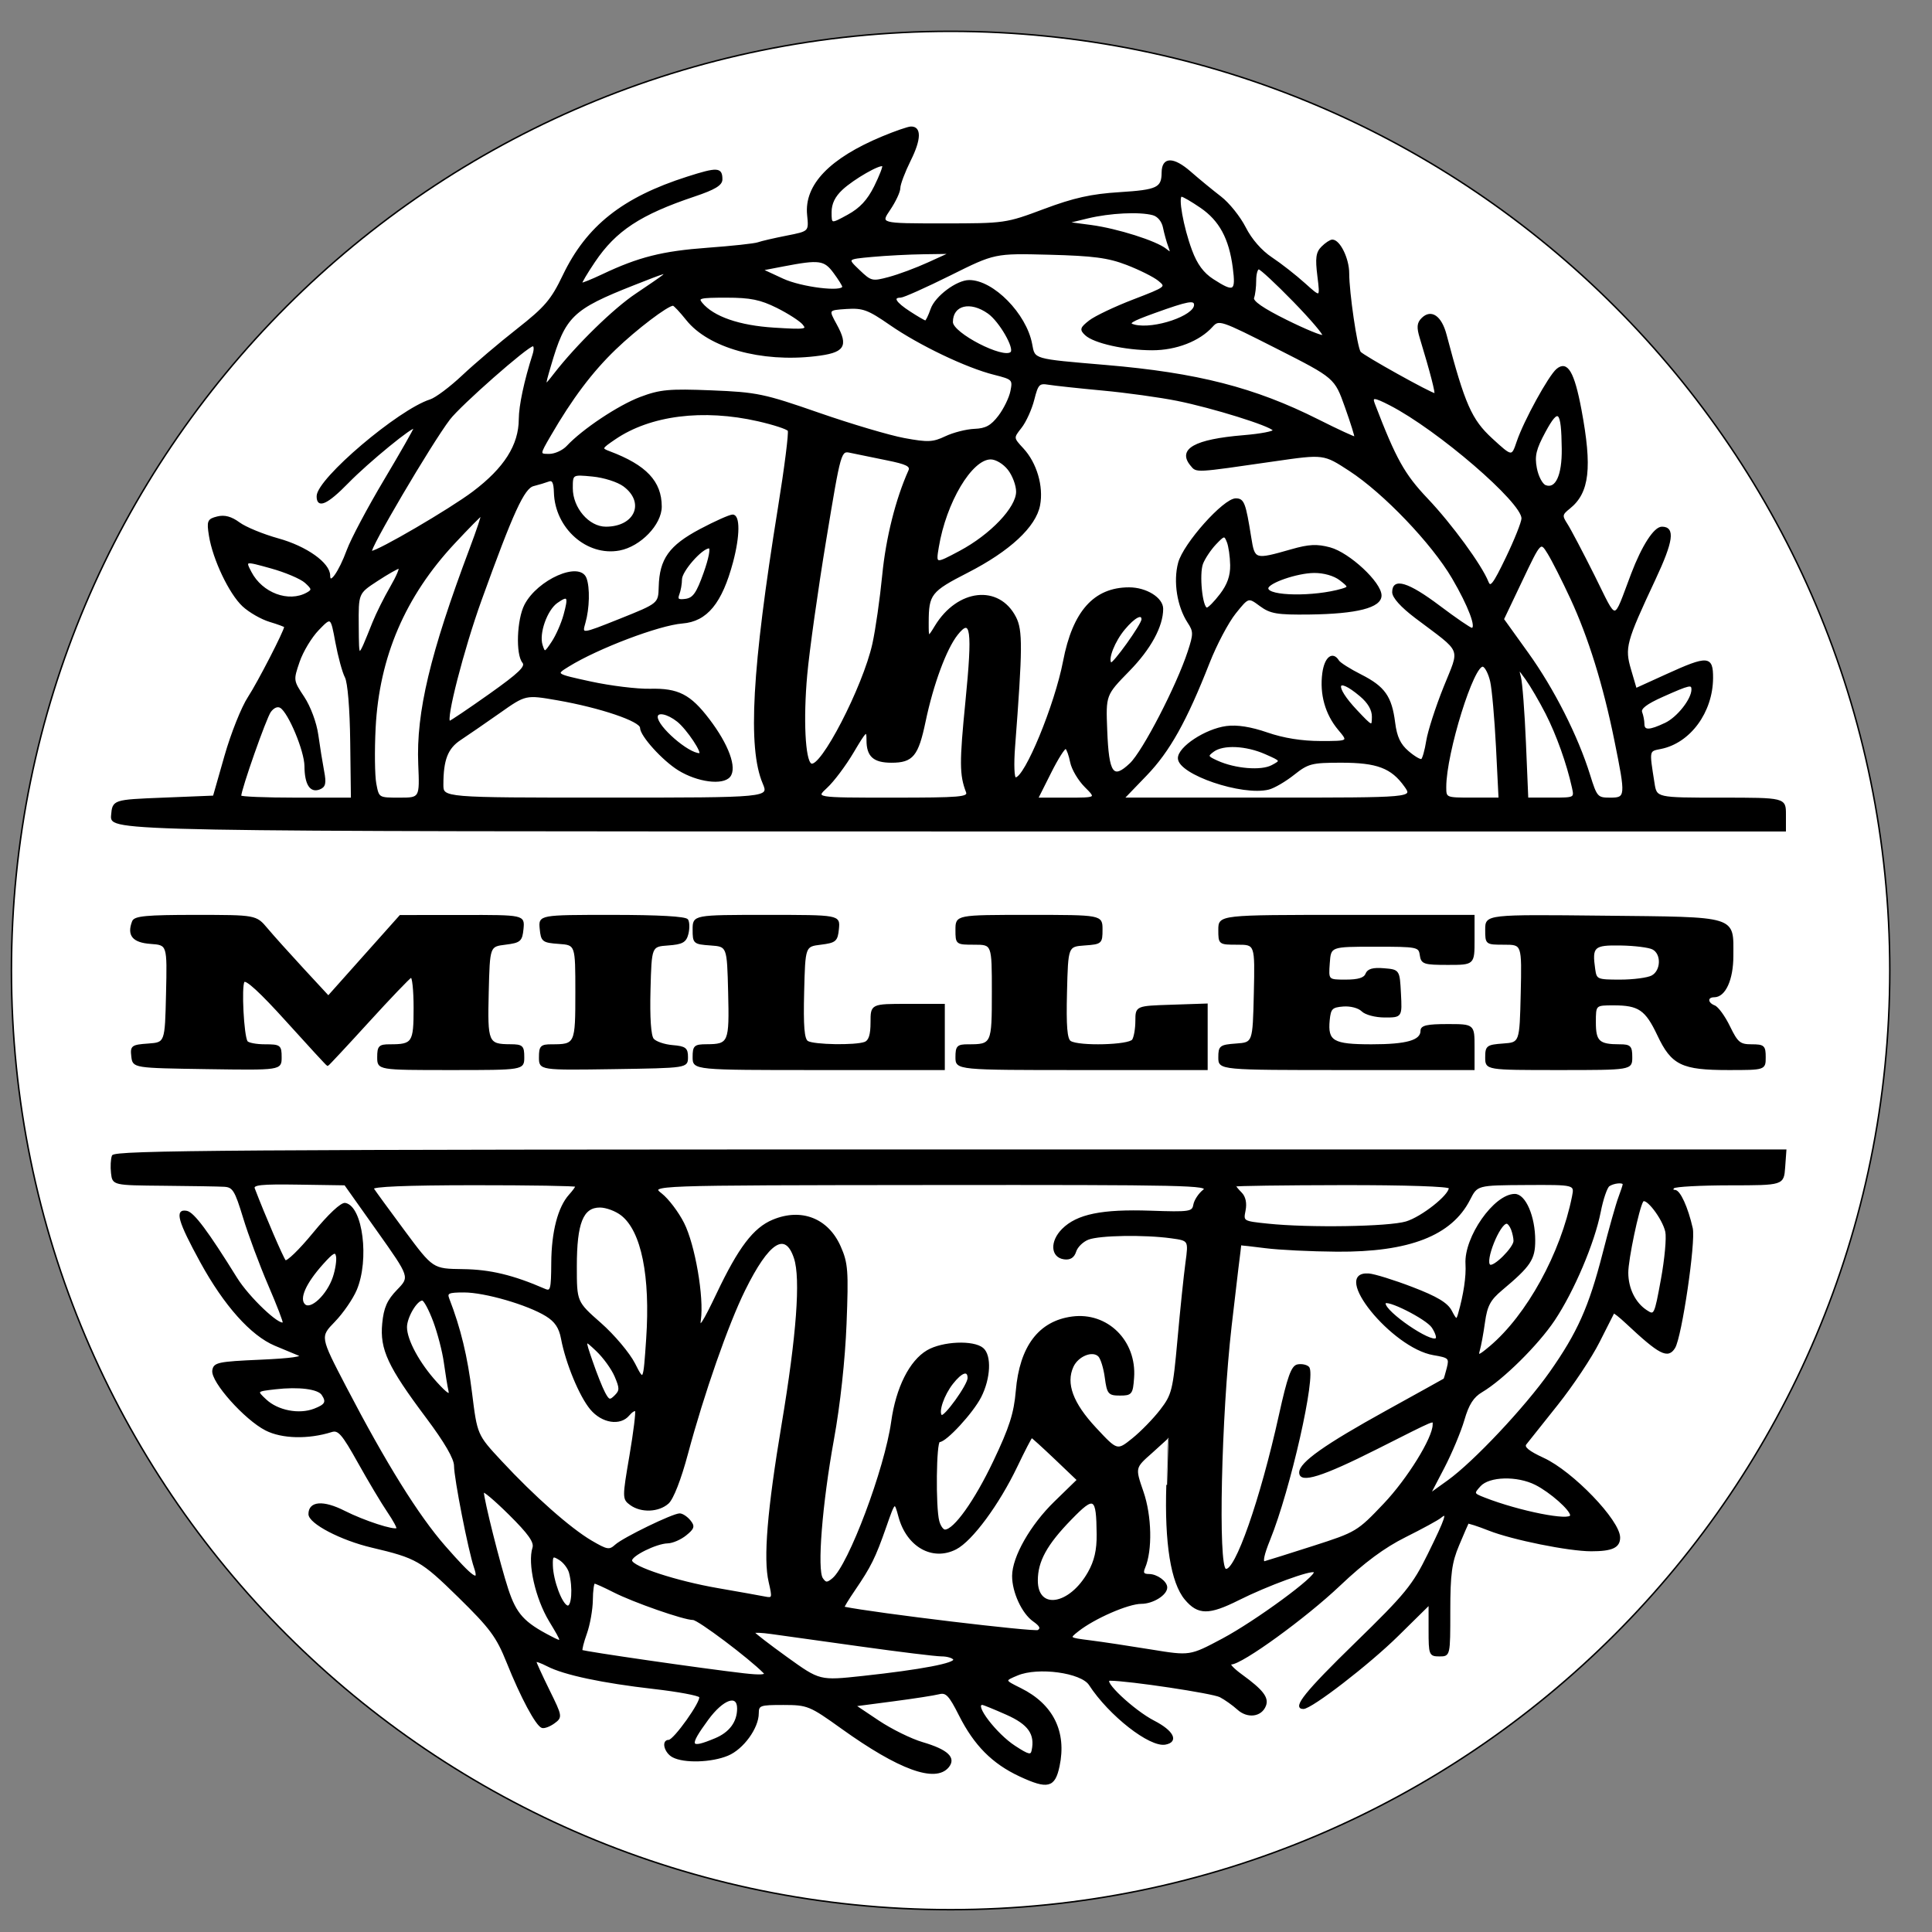 <svg xml:space="preserve" viewBox="0 0 1296 1296" height="1296px" width="1296px" y="0px" x="0px" xmlns:xlink="http://www.w3.org/1999/xlink" xmlns="http://www.w3.org/2000/svg" version="1.1">
<rect x="0" y="0" width="1296" height="1296" fill="#808080" stroke="none"/>
<path d="M 7.677 651.015 C 7.677 303.071 289.733 21.015 637.677 21.015 C 985.621 21.015 1267.68 303.071 1267.68 651.015 C 1267.68 998.959 985.621 1281.02 637.677 1281.02 C 289.733 1281.02 7.677 998.959 7.677 651.015 z" style="fill:#FFFFFF;stroke:#000000;" id="Circle (1) (1) (1)"></path>
<path d="M 592.129 91.885 C 556.872 106.533 539.904 124.192 541.918 144.13 C 543.078 155.543 543.078 155.543 527.84 158.534 C 519.438 160.182 510.75 162.196 508.513 163.01 C 506.275 163.844 491.016 165.492 474.598 166.692 C 444.366 168.91 428.517 172.897 404.185 184.433 C 396.78 187.932 390.412 190.495 390.025 190.109 C 389.639 189.722 393.525 183.13 398.692 175.481 C 412.852 154.444 429.453 143.54 465.789 131.353 C 479.379 126.796 484.099 123.948 484.099 120.327 C 484.099 112.657 481.332 112.494 461.048 118.984 C 417.816 132.798 393.789 151.84 377.981 184.799 C 370.047 201.339 365.876 206.222 347.118 220.971 C 335.176 230.33 318.656 244.368 310.396 252.14 C 302.157 259.911 292.391 267.215 288.729 268.375 C 267.489 275.129 213.088 321.332 212.905 332.786 C 212.783 340.944 219.334 338.035 233.29 323.732 C 246.84 309.817 277.947 284.386 277.947 287.193 C 277.947 288.027 268.954 303.835 257.948 322.288 C 246.941 340.761 235.772 361.818 233.107 369.081 C 227.655 383.891 220.982 393.27 220.982 386.089 C 220.982 377.89 205.438 366.843 186.599 361.634 C 176.427 358.807 164.627 353.964 160.416 350.852 C 155.085 346.925 150.63 345.725 145.849 346.925 C 139.522 348.512 139.094 349.529 140.661 359.356 C 143.184 375.103 154.088 398.031 162.999 406.352 C 167.292 410.36 175.369 414.998 180.964 416.687 C 186.558 418.376 191.136 420.064 191.136 420.451 C 191.136 423.136 173.253 457.865 166.804 467.732 C 162.389 474.445 155.329 492.145 151.077 507.078 L 143.346 534.198 L 109.595 535.561 C 75.863 536.904 75.863 536.904 75.009 547.076 C 74.175 557.248 74.175 557.248 635.85 557.248 L 1197.52 557.248 L 1197.52 546.405 C 1197.52 535.561 1197.52 535.561 1154.25 535.561 C 1110.96 535.561 1110.96 535.561 1109.37 525.388 C 1105.81 502.826 1105.65 503.599 1114.09 501.911 C 1133.54 498.025 1148.51 477.619 1148.64 454.854 C 1148.72 440.266 1145.69 440.063 1117.96 452.697 L 1097.39 462.056 L 1093.65 449.3 C 1089.29 434.407 1090.27 430.786 1110.02 388.591 C 1122.05 362.916 1123.31 353.802 1114.82 353.802 C 1109.84 353.802 1101.8 366.253 1094.66 385.01 C 1081.99 418.294 1085.14 418.152 1069.17 386.19 C 1061.38 370.627 1053.2 355.063 1050.98 351.645 C 1047.3 345.949 1047.46 345.033 1052.75 340.801 C 1065.77 330.385 1067.66 313.824 1060.34 274.763 C 1055.64 249.759 1051.23 242.232 1044.51 247.806 C 1039.2 252.201 1022.58 282.494 1017.92 296.247 C 1014.3 306.989 1014.3 306.989 1000.65 294.456 C 986.754 281.68 982.197 271.345 969.868 224.552 C 966.613 212.203 959.981 207.686 953.979 213.708 C 950.948 216.719 950.704 219.588 952.88 226.688 C 959.838 249.576 963.643 264.285 962.605 264.285 C 959.96 264.285 913.9 238.61 912.293 236.25 C 909.912 232.771 904.562 196.09 904.562 183.395 C 904.562 173.568 898.54 161.219 893.738 161.219 C 892.436 161.219 889.344 163.254 886.862 165.736 C 883.2 169.377 882.712 173.141 884.217 185.267 C 886.089 200.301 886.089 200.301 875.103 190.373 C 869.06 184.921 859.092 177.108 852.947 173.04 C 846.03 168.462 839.235 160.69 835.207 152.715 C 831.586 145.595 824.18 136.358 818.728 132.187 C 813.275 127.996 804.12 120.489 798.383 115.464 C 787.031 105.556 779.808 105.638 779.727 115.688 C 779.666 126.267 776.452 127.793 751.041 129.4 C 732.019 130.601 720.443 133.184 700.485 140.651 C 674.85 150.253 674.159 150.355 632.31 150.355 C 590.054 150.355 590.054 150.355 596.747 140.488 C 600.43 135.056 603.461 128.586 603.461 126.084 C 603.461 123.602 606.635 115.22 610.5 107.428 C 617.499 93.39 617.682 85.151 610.989 85.374 C 609.076 85.435 600.592 88.365 592.129 91.885 zM 586.839 125.169 C 582.221 134.466 577.115 139.939 568.875 144.455 C 557.34 150.762 557.34 150.762 557.34 142.299 C 557.34 136.541 559.74 131.597 564.806 126.898 C 572.537 119.716 590.481 109.442 592.271 111.171 C 592.821 111.721 590.379 118.007 586.839 125.169 zM 805.544 138.983 C 818.321 147.71 824.892 159.897 827.456 179.529 C 829.571 195.887 827.924 196.863 813.642 187.667 C 807.009 183.395 802.655 177.495 799.136 167.994 C 793.338 152.39 789.574 131.333 792.626 131.455 C 793.765 131.516 799.583 134.893 805.544 138.983 zM 773.38 143.865 C 776.879 144.801 779.768 148.28 780.643 152.634 C 781.456 156.601 783.023 162.298 784.162 165.288 C 785.912 169.927 785.607 170.212 782.026 167.302 C 775.536 162.033 749.373 153.753 731.856 151.413 L 716.028 149.318 L 729.598 146.022 C 744.51 142.421 764.347 141.444 773.38 143.865 zM 622.748 176.457 C 614.712 180.14 602.83 184.555 596.34 186.284 C 585.049 189.315 584.215 189.112 576.179 181.421 C 567.777 173.426 567.777 173.426 584.947 171.86 C 594.387 170.985 610.032 170.171 619.737 170.049 L 637.355 169.805 L 622.748 176.457 zM 755.924 177.271 C 764.448 180.547 774.031 185.328 777.225 187.911 C 782.942 192.55 782.697 192.753 760.379 201.339 C 747.928 206.12 734.684 212.427 730.941 215.336 C 724.959 220.015 724.634 221.073 728.235 224.471 C 733.85 229.781 754.785 234.46 772.952 234.46 C 788.923 234.46 804.385 228.458 812.991 218.957 C 817.629 213.831 818.545 214.136 856.671 233.463 C 895.631 253.238 895.631 253.238 902.649 272.932 C 906.515 283.775 909.363 292.931 909.017 293.297 C 908.651 293.663 897.421 288.475 884.075 281.761 C 841.534 260.379 803.062 250.512 741.805 245.324 C 692.367 241.113 693.893 241.56 691.879 230.798 C 688.115 210.718 666.102 188.318 650.152 188.359 C 641.933 188.359 627.63 199.06 624.742 207.381 C 623.195 211.837 621.405 215.478 620.795 215.478 C 620.164 215.478 615.424 212.732 610.236 209.355 C 600.511 203.068 598.212 199.223 604.132 199.162 C 606.004 199.142 620.957 192.448 637.376 184.29 C 667.201 169.439 667.201 169.439 703.821 170.374 C 733.443 171.147 743.412 172.45 755.924 177.271 zM 559.537 182.805 C 562.812 187.22 565.478 191.492 565.478 192.306 C 565.478 196.538 537.483 193.12 525.073 187.362 L 511.259 180.954 L 525.48 178.227 C 549.629 173.589 553.067 174.036 559.537 182.805 zM 867.842 201.97 C 879.499 213.953 888.396 224.389 887.617 225.162 C 886.84 225.956 875.66 221.358 862.778 214.97 C 847.021 207.157 839.815 202.153 840.763 199.691 C 841.536 197.677 842.167 192.469 842.167 188.115 C 842.167 183.761 843.182 180.201 844.403 180.201 C 845.644 180.201 856.182 190.007 867.84 201.97 zM 444.63 185.043 C 443.227 186.202 435.19 191.736 426.788 197.351 C 411.896 207.28 386.913 231.673 372.122 250.736 C 364.737 260.216 364.737 260.216 369.091 245.304 C 378.815 211.959 383.718 207.178 425.242 190.8 C 446.421 182.439 448.537 181.808 444.63 185.043 zM 521.33 206.1 C 528.959 209.904 536.812 214.97 538.806 217.37 C 542.102 221.338 540.311 221.602 519.234 220.28 C 495.838 218.835 478.463 212.813 470.692 203.455 C 467.538 199.63 469.288 199.182 487.313 199.182 C 503.447 199.182 510.201 200.566 521.33 206.1 zM 801.476 204.553 C 801.476 212.183 774.234 221.439 761.091 218.266 C 755.781 217.004 758.263 215.377 774.641 209.477 C 796.837 201.481 801.476 200.627 801.476 204.553 zM 460.743 214.421 C 475.452 232.873 510.527 242.7 546.699 238.488 C 566.251 236.23 568.834 232.446 560.839 217.818 C 555.224 207.605 555.224 207.605 567.817 206.771 C 578.885 206.059 582.425 207.361 597.215 217.615 C 616.848 231.205 648.321 246.26 666.896 250.919 C 679.469 254.093 679.876 254.499 678.289 262.414 C 677.393 266.93 673.711 274.478 670.09 279.218 C 665.024 285.851 661.321 287.885 653.753 288.17 C 648.362 288.373 639.613 290.591 634.304 293.114 C 625.86 297.122 622.443 297.264 606.614 294.355 C 596.666 292.524 570.849 284.874 549.202 277.347 C 512.459 264.57 507.739 263.573 477.324 262.353 C 448.821 261.213 442.881 261.763 429.636 266.747 C 414.968 272.281 390.88 288.333 380.484 299.522 C 377.676 302.513 372.264 304.975 368.46 304.975 C 361.522 304.975 361.522 304.975 369.009 292.076 C 383.495 267.093 396.983 249.19 412.649 234.114 C 426.788 220.504 447.743 204.594 451.507 204.594 C 452.28 204.594 456.43 209.029 460.743 214.421 zM 663.071 209.985 C 670.72 215.438 681.178 233.585 678.309 236.454 C 673.243 241.52 638.718 223.718 638.718 216.048 C 638.718 204.289 650.844 201.278 663.071 209.985 zM 357.738 237.837 C 352.062 255.578 348.543 272.179 348.502 281.171 C 348.441 298.647 338.594 314.191 317.456 330.121 C 301.913 341.839 253.594 370.077 249.078 370.077 C 246.25 370.077 288.994 297.427 301.404 281.151 C 308.687 271.589 353.771 231.897 357.474 231.795 C 358.695 231.775 358.817 234.48 357.738 237.837 zM 739.546 261.478 C 755.456 262.943 778.038 266.076 789.716 268.415 C 813.458 273.196 852.256 285.281 854.27 288.536 C 854.982 289.696 845.847 291.466 833.966 292.442 C 801.537 295.148 790.225 301.475 798.993 312.034 C 802.839 316.673 800.763 316.795 854.921 308.962 C 888.042 304.181 888.042 304.181 905.355 315.472 C 928.385 330.466 960.693 364.239 974.466 387.716 C 985.391 406.352 991.169 421.631 987.263 421.631 C 986.185 421.631 976.378 414.917 965.474 406.698 C 944.519 390.931 934.387 387.838 934.387 397.217 C 934.387 400.655 940.023 406.901 949.625 414.185 C 981.872 438.537 979.817 433.512 968.79 461.12 C 963.439 474.445 958.251 490.579 957.234 496.947 C 956.217 503.335 954.61 509.011 953.694 509.601 C 952.758 510.171 948.628 507.75 944.519 504.21 C 938.985 499.469 936.605 494.363 935.384 484.781 C 933.166 467.325 928.63 460.896 912.842 452.88 C 905.498 449.177 898.743 444.905 897.807 443.379 C 893.922 437.113 888.937 441.08 887.513 451.558 C 885.641 465.596 889.385 478.982 898.113 489.358 C 905.03 497.577 905.03 497.577 885.824 497.577 C 873.272 497.577 860.821 495.584 849.997 491.82 C 838.971 488.015 829.816 486.571 822.675 487.527 C 808.718 489.399 790.632 501.3 790.632 508.604 C 790.632 519.061 833.356 533.608 851.015 529.173 C 854.595 528.277 862.184 523.842 867.86 519.326 C 877.381 511.778 879.843 511.127 899.638 511.127 C 923.869 511.127 933.553 514.809 942.505 527.362 C 948.323 535.54 948.323 535.54 851.035 535.54 L 753.747 535.54 L 768.782 519.936 C 784.325 503.803 795.596 483.641 811.017 444.335 C 815.798 432.19 823.672 417.297 828.534 411.235 C 837.384 400.228 837.384 400.228 845.359 406.128 C 852.276 411.235 856.65 411.967 878.256 411.723 C 910.218 411.336 926.249 407.227 926.249 399.455 C 926.249 390.931 904.989 371.135 892.111 367.656 C 883.424 365.317 878.032 365.581 866.395 368.918 C 841.575 375.998 841.31 375.937 838.849 360.576 C 835.146 337.363 834.149 334.8 828.961 334.8 C 821.006 334.8 794.233 364.808 790.795 377.585 C 787.438 390.076 790.082 406.738 797.122 417.501 C 801.089 423.543 801.109 425.272 797.223 437.113 C 789.615 460.286 766.91 504.149 758.304 512.327 C 746.464 523.578 743.371 519.244 742.232 489.846 C 741.296 466.104 741.296 466.104 757.226 449.808 C 771.569 435.16 779.768 420.085 779.768 408.407 C 779.768 401.286 768.843 394.491 757.389 394.491 C 734.053 394.511 719.995 410.278 713.607 443.583 C 707.951 473.021 687.749 521.971 681.239 521.971 C 679.876 521.971 679.53 512.693 680.425 500.955 C 685.491 434.692 685.572 422.79 681.056 414.063 C 669.886 392.457 642.523 395.488 627.569 420.024 C 622.463 428.406 622.463 428.406 622.483 417.542 C 622.524 398.479 624.131 396.444 648.992 383.708 C 677.129 369.304 694.544 353.11 697.209 338.848 C 699.589 326.255 695.012 310.691 686.142 301.129 C 679.306 293.744 679.306 293.744 684.86 286.685 C 687.912 282.799 691.716 274.397 693.323 268.008 C 695.988 257.49 696.924 256.514 703.435 257.592 C 707.361 258.243 723.617 259.993 739.546 261.478 zM 932.495 271.467 C 964.619 288.007 1021.3 336.814 1021.12 347.78 C 1021.08 350.343 1016.34 362.204 1010.6 374.146 C 1001.95 392.131 999.795 394.918 998.005 390.422 C 993.57 379.253 973.53 351.849 957.377 334.82 C 941.711 318.321 936.015 308.087 921.733 270.857 C 919.82 265.872 921.855 265.994 932.495 271.467 zM 1048.13 301.068 C 1048.34 318.951 1043.86 328.656 1036.66 325.909 C 1034.28 324.994 1031.49 319.663 1030.43 314.048 C 1028.87 305.727 1029.95 301.251 1036.33 289.431 C 1045.47 272.545 1047.83 274.864 1048.13 301.068 zM 508.635 282.128 C 518.97 284.487 528.104 287.458 528.898 288.76 C 529.691 290.042 526.741 313.458 522.327 340.761 C 504.891 448.852 501.962 501.463 512.073 525.368 C 516.366 535.54 516.366 535.54 406.647 535.54 C 296.928 535.54 296.928 535.54 296.928 526.385 C 296.928 509.581 299.96 501.789 308.728 496.011 C 313.428 492.918 325.207 484.801 334.912 477.985 C 352.53 465.555 352.53 465.555 374.075 469.298 C 402.741 474.303 429.84 483.479 429.84 488.198 C 429.84 493.386 444.671 509.784 455.25 516.335 C 467.925 524.168 484.75 526.385 489.368 520.831 C 494.047 515.175 488.371 499.632 475.391 482.624 C 462.879 466.186 454.843 462.076 436.086 462.524 C 427.439 462.727 409.495 460.53 396.21 457.641 C 372.081 452.392 372.081 452.392 381.318 446.695 C 400.991 434.529 442.006 418.986 457.712 417.745 C 474.049 416.463 483.936 404.419 491.281 376.852 C 495.919 359.396 496.021 345.664 491.464 345.664 C 489.551 345.664 479.786 350.018 469.736 355.348 C 449.228 366.253 442.86 375.143 442.372 393.596 C 442.047 405.07 442.047 405.07 415.944 415.527 C 389.842 425.964 389.842 425.964 392.223 417.704 C 394.969 408.122 395.315 394.104 392.935 387.92 C 388.723 376.913 360.871 389.201 352.245 405.884 C 347.22 415.629 346.366 438.863 350.862 444.274 C 353.242 447.143 348.522 451.7 328.422 465.962 C 314.404 475.89 302.36 484.007 301.648 484.007 C 298.21 484.007 310.661 435.506 322.562 402.507 C 343.904 343.365 351.289 327.232 357.82 325.604 C 361.36 324.709 365.937 323.325 368.033 322.532 C 370.779 321.474 371.878 323.61 372.061 330.344 C 372.732 354.107 393.911 372.844 415.497 368.796 C 429.433 366.171 443.41 351.645 443.41 339.825 C 443.389 323.122 433.237 312.36 408.864 303.184 C 402.964 300.967 403.066 300.702 412.445 294.314 C 436.106 278.181 471.546 273.684 508.635 282.128 zM 594.692 308.25 C 608.222 310.956 611.314 312.502 609.849 315.778 C 601.284 334.841 594.713 361.024 592.312 385.743 C 590.746 401.734 587.775 422.506 585.7 431.884 C 579.271 460.937 550.443 516.6 543.912 512.571 C 539.66 509.947 538.317 482.421 540.983 452.819 C 542.468 436.401 548.185 395.712 553.698 362.387 C 563.708 301.801 563.708 301.801 570.686 303.327 C 574.531 304.161 585.334 306.378 594.692 308.25 zM 676.498 314.842 C 679.591 318.768 682.113 325.502 682.113 329.815 C 682.113 340.618 664.739 358.888 643.865 370.016 C 627.285 378.846 627.285 378.846 629.258 367.005 C 634.283 336.794 651.617 307.68 664.576 307.68 C 668.157 307.68 673.304 310.773 676.498 314.842 zM 418.528 325.889 C 433.522 337.038 426.259 353.802 406.423 353.802 C 394.806 353.802 383.739 340.944 383.739 327.476 C 383.739 317.853 383.739 317.853 397.492 319.175 C 405.182 319.908 414.48 322.878 418.528 325.889 zM 315.503 368.043 C 288.994 438.558 279.615 477.904 281.059 512.632 C 282.016 535.561 282.016 535.561 267.896 535.561 C 253.798 535.561 253.777 535.54 251.926 525.694 C 250.909 520.262 250.705 503.416 251.478 488.26 C 253.92 440.572 271.375 399.862 304.72 364.177 C 314.221 353.985 322.44 345.664 322.969 345.664 C 323.498 345.664 320.141 355.734 315.503 368.043 zM 825.706 379.07 C 825.828 386.272 823.733 392.273 818.789 398.743 C 814.883 403.87 810.753 408.061 809.593 408.061 C 806.155 408.061 803.815 385.01 806.541 377.971 C 807.945 374.391 811.872 368.511 815.269 364.91 C 821.149 358.725 821.556 358.644 823.488 363.567 C 824.607 366.395 825.604 373.373 825.706 379.07 zM 1053.83 401.286 C 1065.96 427.409 1075.9 459.513 1083.43 496.642 C 1091.1 534.503 1091.02 535.561 1080.01 535.561 C 1071.43 535.561 1070.8 534.828 1066.18 519.956 C 1058.1 493.936 1042.03 462.198 1024.76 438.171 L 1008.38 415.365 L 1020.89 389.079 C 1033.4 362.774 1033.4 362.774 1038.59 371.176 C 1041.44 375.794 1048.3 389.344 1053.83 401.286 zM 472.482 384.319 C 467.62 397.99 465.199 401.449 459.97 402.202 C 454.864 402.914 453.867 402.161 455.23 398.58 C 456.186 396.098 456.98 391.622 456.98 388.632 C 456.98 382.996 470.712 367.372 475.676 367.372 C 477.304 367.372 475.961 374.553 472.482 384.319 zM 204.889 390.605 C 209.69 394.939 209.833 395.813 206.069 397.909 C 193.598 404.887 175.593 398.173 168.167 383.79 C 164.057 375.855 164.057 375.855 181.757 380.779 C 191.502 383.464 201.898 387.899 204.889 390.605 zM 262.2 393.82 C 258.09 400.9 252.76 411.581 250.359 417.562 C 239.943 443.481 240.35 443.4 240.146 419.901 C 239.963 397.848 239.963 397.848 252.841 389.425 C 259.942 384.787 266.615 380.982 267.693 380.962 C 268.771 380.941 266.309 386.74 262.2 393.82 zM 898.906 388.795 C 905.05 393.535 905.131 393.942 900.269 395.366 C 881.593 400.859 850.303 400.411 850.303 394.654 C 850.303 390.768 870.037 383.932 881.511 383.851 C 888.022 383.79 894.98 385.784 898.906 388.795 zM 378.51 412.537 C 376.944 418.274 373.322 426.473 370.474 430.745 C 365.49 438.252 365.246 438.313 363.476 432.739 C 360.973 424.886 366.609 408.976 373.607 404.053 C 381.175 398.763 381.928 400.065 378.51 412.537 zM 231.825 454.182 C 233.697 457.682 235.162 475.3 235.426 497.801 L 235.894 535.561 L 198.602 535.561 C 178.095 535.561 161.311 534.869 161.311 534.035 C 161.311 529.518 178.197 481.485 181.269 477.294 C 183.466 474.303 186.233 473.164 188.288 474.445 C 193.903 477.904 204.645 503.681 204.726 513.853 C 204.808 525.938 208.226 531.431 214.227 529.132 C 217.971 527.687 218.5 525.429 216.913 517.21 C 215.855 511.636 214.105 500.731 213.027 493 C 211.908 484.923 207.92 474.161 203.648 467.691 C 196.283 456.583 196.243 456.318 200.495 443.867 C 202.834 436.95 208.693 427.246 213.495 422.302 C 222.223 413.289 222.223 413.289 225.457 430.806 C 227.248 440.429 230.116 450.947 231.825 454.182 zM 766.218 415.487 C 766.218 418.844 746.565 446.268 745.162 444.885 C 742.557 442.26 747.399 429.972 754.256 421.834 C 760.908 413.9 766.218 411.092 766.218 415.487 zM 648.097 470.743 C 644.049 511.513 644.11 519.814 648.484 531.227 C 649.969 535.093 644.618 535.561 598.273 535.561 C 546.415 535.561 546.415 535.561 554.512 528.094 C 558.988 523.985 566.942 513.385 572.191 504.515 C 581.021 489.623 581.753 489.012 581.753 496.519 C 581.753 507.2 586.148 511.147 598.049 511.147 C 612.107 511.147 615.607 506.895 620.388 484.007 C 625.657 458.882 634.385 435.262 641.953 425.639 C 651.657 413.31 652.899 422.384 648.097 470.743 zM 1000.12 457.092 C 1001.3 462.198 1003.03 481.932 1004.01 500.955 L 1005.74 535.54 L 987.71 535.54 C 969.726 535.54 969.665 535.52 969.665 527.911 C 969.665 505.085 988.504 444.62 994.933 446.777 C 996.621 447.326 998.961 451.985 1000.12 457.092 zM 1037.25 478.575 C 1044.51 492.837 1051.37 512.002 1054.93 528.094 C 1056.58 535.54 1056.58 535.54 1040.63 535.54 L 1024.68 535.54 L 1023.11 498.249 C 1022.24 477.741 1020.73 457.905 1019.75 454.162 C 1018.06 447.774 1018.29 447.855 1023.8 455.525 C 1027 460.001 1033.06 470.377 1037.25 478.575 zM 912.496 466.613 C 918.03 471.272 920.817 476.073 920.777 480.854 C 920.695 487.975 920.553 487.934 909.912 476.663 C 894.166 459.96 896.017 452.758 912.496 466.613 zM 1135.13 462.564 C 1135.13 469.075 1125.4 481.444 1117.2 485.33 C 1106.4 490.457 1102.58 490.518 1102.58 485.594 C 1102.58 483.479 1101.9 480 1101.09 477.843 C 1100.05 475.137 1104.35 471.862 1115.33 466.959 C 1133.44 458.902 1135.13 458.516 1135.13 462.564 zM 454.579 483.723 C 461.089 488.89 472.258 505.715 469.207 505.715 C 461.496 505.715 440.704 487.629 440.704 480.935 C 440.704 476.928 447.804 478.352 454.579 483.723 zM 718.368 511.249 C 719.283 515.867 723.617 523.212 727.991 527.586 C 735.966 535.561 735.966 535.561 715.947 535.561 L 695.927 535.561 L 704.635 518.227 C 709.416 508.686 714.075 501.341 715.011 501.89 C 715.926 502.44 717.452 506.651 718.368 511.249 zM 848.94 505.471 C 859.763 510.252 859.763 510.252 853.273 513.711 C 846.071 517.576 828.412 516.111 816.51 510.7 C 809.674 507.587 809.491 507.099 813.967 503.803 C 820.559 499.001 835.899 499.714 848.94 505.471 zM 89.108 618.14 C 85.547 627.356 89.23 631.832 101.05 632.686 C 112.646 633.52 112.646 633.52 111.873 666.601 C 111.12 699.661 111.12 699.661 99.422 700.515 C 88.497 701.288 87.785 701.838 88.579 708.653 C 89.413 715.936 89.413 715.936 138.911 716.689 C 188.43 717.422 188.43 717.422 188.43 709.223 C 188.43 701.492 187.82 701.024 177.729 701.024 C 171.849 701.024 166.397 699.966 165.603 698.705 C 163.101 694.656 161.412 661.84 163.528 658.422 C 164.851 656.286 174.779 665.38 192.357 684.87 C 207.107 701.207 219.435 714.594 219.761 714.594 C 220.086 714.594 232.334 701.471 246.962 685.42 C 261.569 669.388 274.529 655.859 275.749 655.35 C 276.95 654.862 277.947 664.2 277.947 676.081 C 277.947 699.6 276.99 701.024 261.447 701.024 C 254.449 701.024 253.533 701.98 253.533 709.162 C 253.533 717.3 253.533 717.3 302.36 717.3 C 351.187 717.3 351.187 717.3 351.187 709.162 C 351.187 701.797 350.333 701.024 342.358 700.983 C 327.079 700.902 326.509 699.518 327.343 665.543 C 328.117 634.558 328.117 634.558 338.981 633.215 C 348.888 631.974 349.885 631.099 350.679 623.043 C 351.513 614.213 351.513 614.213 309.989 614.274 L 268.446 614.315 L 244.337 641.333 L 220.249 668.35 L 203.363 650.101 C 194.086 640.071 183.141 627.885 179.072 623.043 C 171.666 614.234 171.666 614.234 131.14 614.213 C 98.324 614.213 90.308 614.966 89.108 618.14 zM 362.54 623.043 C 363.333 631.303 364.086 631.913 374.909 632.686 C 386.445 633.52 386.445 633.52 386.445 665.624 C 386.445 700.617 386.262 701.024 369.945 701.024 C 362.947 701.024 362.031 701.98 362.031 709.223 C 362.031 717.422 362.031 717.422 411.509 716.689 C 460.987 715.936 460.987 715.936 461.008 709.162 C 461.048 703.302 459.685 702.265 451.08 701.553 C 445.587 701.085 439.748 699.091 438.1 697.077 C 436.187 694.778 435.374 682.734 435.862 664.017 C 436.635 634.558 436.635 634.558 448.15 633.724 C 457.671 633.032 459.93 631.791 461.293 626.42 C 462.167 622.86 462.106 618.669 461.13 617.082 C 459.991 615.23 441.904 614.213 410.533 614.213 C 361.685 614.213 361.685 614.213 362.54 623.043 zM 465.117 623.551 C 465.117 632.605 465.463 632.93 476.632 633.724 C 488.168 634.558 488.168 634.558 488.941 665.543 C 489.775 699.539 489.205 700.902 473.927 700.983 C 465.952 701.024 465.117 701.797 465.117 709.162 C 465.117 717.3 465.117 717.3 549.202 717.3 L 633.286 717.3 L 633.286 695.592 L 633.286 673.904 L 608.873 673.904 C 584.459 673.904 584.459 673.904 584.459 685.806 C 584.459 694.168 583.177 698.216 580.166 699.376 C 573.9 701.777 545.723 701.309 541.654 698.725 C 539.07 697.097 538.358 688.492 538.928 665.543 C 539.701 634.558 539.701 634.558 550.565 633.215 C 560.473 631.974 561.47 631.099 562.263 623.043 C 563.097 614.213 563.097 614.213 514.107 614.213 C 465.117 614.213 465.117 614.213 465.117 623.551 zM 641.424 623.714 C 641.424 633.154 641.506 633.215 653.631 633.215 C 665.838 633.215 665.838 633.215 665.838 665.461 C 665.838 700.617 665.655 701.024 649.338 701.024 C 642.36 701.024 641.424 701.98 641.424 709.162 C 641.424 717.3 641.424 717.3 725.529 717.3 L 809.613 717.3 L 809.613 695.49 L 809.613 673.681 L 785.871 674.474 C 762.149 675.247 762.149 675.247 762.109 684.748 C 762.109 689.977 761.112 695.775 759.911 697.626 C 757.47 701.471 723.678 702.346 717.961 698.725 C 715.397 697.097 714.685 688.492 715.255 665.543 C 716.028 634.558 716.028 634.558 727.563 633.724 C 738.733 632.93 739.078 632.605 739.078 623.551 C 739.078 614.213 739.078 614.213 690.251 614.213 C 641.424 614.213 641.424 614.213 641.424 623.714 zM 817.751 623.714 C 817.751 633.174 817.812 633.215 830.039 633.215 C 842.328 633.215 842.328 633.215 841.575 666.438 C 840.802 699.661 840.802 699.661 829.287 700.495 C 818.524 701.288 817.751 701.858 817.751 709.324 C 817.751 717.3 817.751 717.3 903.199 717.3 L 988.646 717.3 L 988.646 702.387 C 988.646 687.454 988.646 687.454 971.007 687.454 C 957.336 687.454 953.389 688.349 953.389 691.442 C 953.389 698.257 943.725 701.024 919.983 701.024 C 894.105 701.024 890.097 698.684 891.48 684.301 C 892.253 676.407 893.372 675.288 901.022 674.678 C 905.905 674.291 911.438 675.735 913.717 678.014 C 915.955 680.272 922.648 682.042 928.914 682.042 C 940.084 682.042 940.084 682.042 939.27 666.438 C 938.456 650.834 938.456 650.834 928.263 649.999 C 920.98 649.389 917.623 650.366 916.443 653.397 C 915.304 656.347 911.194 657.629 902.751 657.629 C 890.687 657.629 890.687 657.629 891.521 646.093 C 892.355 634.558 892.355 634.558 922.18 634.558 C 951.07 634.558 952.046 634.761 952.901 640.661 C 953.694 646.276 955.179 646.765 971.211 646.765 C 988.646 646.765 988.646 646.765 988.646 630.489 L 988.646 614.213 L 903.199 614.213 C 817.751 614.213 817.751 614.213 817.751 623.714 zM 996.784 623.572 C 996.784 633.195 996.804 633.215 1009.07 633.215 C 1021.36 633.215 1021.36 633.215 1020.61 666.438 C 1019.83 699.661 1019.83 699.661 1008.32 700.495 C 997.557 701.288 996.784 701.858 996.784 709.324 C 996.784 717.3 996.784 717.3 1045.61 717.3 C 1094.44 717.3 1094.44 717.3 1094.44 709.162 C 1094.44 701.98 1093.5 701.024 1086.52 701.024 C 1072.51 701.024 1070.02 698.725 1070.02 685.806 C 1070.02 673.904 1070.02 673.904 1082.41 673.904 C 1099.4 673.904 1104.08 677.099 1112.24 694.351 C 1121.56 714.065 1128.23 717.3 1159.4 717.3 C 1183.95 717.3 1183.95 717.3 1183.95 709.162 C 1183.95 701.756 1183.14 701.024 1175 701.024 C 1167.07 701.024 1165.36 699.62 1160.07 688.736 C 1156.79 681.961 1152.28 675.735 1150.04 674.881 C 1144.85 672.887 1144.75 668.472 1149.9 668.472 C 1157.08 668.472 1162.25 657.059 1162.25 641.272 C 1162.25 614.437 1166.4 615.698 1075.68 614.742 C 996.784 613.908 996.784 613.908 996.784 623.572 zM 1108.68 636.43 C 1115.07 639.664 1114.74 651.302 1108.17 654.821 C 1105.3 656.367 1095.66 657.629 1086.79 657.629 C 1071.25 657.629 1070.59 657.344 1069.58 650.162 C 1067.4 634.863 1068.93 633.439 1087.16 633.744 C 1096.37 633.887 1106.08 635.087 1108.68 636.43 zM 75.558 775.384 C 74.744 777.499 74.48 782.687 74.968 786.919 C 75.843 794.609 75.843 794.609 109.757 794.914 C 128.413 795.077 146.724 795.382 150.447 795.606 C 156.448 795.972 157.954 798.393 163.528 816.724 C 166.987 828.117 174.575 848.482 180.394 861.991 C 186.213 875.5 190.607 886.933 190.139 887.381 C 187.413 890.127 166.641 870.373 158.585 857.393 C 139.359 826.408 129.817 813.611 125.26 812.736 C 117.549 811.251 119.767 819.064 134.802 846.549 C 150.65 875.479 168.594 895.559 184.565 902.273 C 190.424 904.714 197.646 907.746 200.637 908.967 C 204.136 910.431 195.063 911.693 174.86 912.588 C 146.256 913.849 143.611 914.419 142.899 919.383 C 141.882 926.768 164.383 951.995 178.339 959.116 C 189.244 964.67 206.801 965.077 222.406 960.154 C 227.085 958.669 229.77 961.741 240.492 980.946 C 247.409 993.336 256.28 1008.21 260.206 1013.97 C 264.133 1019.74 266.92 1024.89 266.391 1025.42 C 264.601 1027.21 244.134 1020.56 230.971 1013.9 C 216.811 1006.72 207.412 1007.43 207.412 1015.67 C 207.412 1021.64 228.753 1032.8 249.464 1037.67 C 279.534 1044.75 282.728 1046.58 307.69 1071.03 C 329.093 1092.01 333.386 1097.81 340.323 1115.1 C 349.641 1138.37 359.793 1157.35 363.618 1158.64 C 365.103 1159.12 368.704 1157.78 371.634 1155.65 C 376.842 1151.82 376.781 1151.39 368.134 1133.86 C 363.292 1124.01 359.325 1115.34 359.325 1114.59 C 359.325 1113.82 362.926 1115.08 367.341 1117.36 C 378.449 1123.11 404.165 1128.57 438.751 1132.51 C 454.843 1134.34 468.657 1136.93 469.471 1138.21 C 471.16 1140.98 452.26 1167.61 448.598 1167.61 C 444.02 1167.61 446.054 1175.52 451.364 1178.35 C 458.872 1182.38 477.284 1181.83 488.188 1177.25 C 498.34 1173.02 508.492 1159.04 508.492 1149.3 C 508.513 1143.6 509.693 1143.19 525.46 1143.21 C 541.796 1143.24 543.241 1143.8 564.704 1159.19 C 603.136 1186.73 627.407 1195.58 636.012 1185.23 C 640.997 1179.2 635.524 1174.06 618.821 1169.13 C 611.111 1166.88 597.785 1160.3 589.22 1154.57 L 573.615 1144.13 L 598.904 1140.81 C 612.799 1139 626.756 1136.83 629.909 1136.01 C 634.751 1134.75 636.948 1137.05 643.723 1150.5 C 653.855 1170.56 665.919 1182.7 684.168 1191.21 C 702.845 1199.9 707.3 1198.8 710.27 1184.72 C 715.133 1161.69 706.079 1143.48 684.494 1132.8 C 673.325 1127.26 673.325 1127.26 682.48 1123.44 C 696.355 1117.64 725.427 1121.61 730.92 1130.05 C 744.205 1150.5 771.447 1171.8 781.741 1169.81 C 790.347 1168.16 786.848 1161.28 774.071 1154.71 C 760.217 1147.59 738.305 1126.9 744.633 1126.94 C 757.409 1127 813.418 1135.42 818.484 1138.03 C 821.82 1139.76 827.171 1143.56 830.406 1146.49 C 836.916 1152.41 846.01 1151.23 848.736 1144.09 C 850.75 1138.86 846.864 1133.86 832.949 1123.74 C 827.13 1119.51 823.936 1116.05 825.869 1116.05 C 832.928 1116.05 875.672 1085.07 898.601 1063.3 C 914.938 1047.8 928.446 1037.79 942.525 1030.77 C 953.715 1025.18 964.416 1019.36 966.267 1017.83 C 971.842 1013.23 970.255 1018.16 958.231 1042.61 C 947.937 1063.57 943.095 1069.49 909.404 1102.32 C 875.957 1134.89 867.107 1145.9 874.289 1145.9 C 879.701 1145.9 918.193 1116.2 937.663 1097.01 L 958.801 1076.18 L 958.801 1093.41 C 958.801 1109.97 959.065 1110.64 965.596 1110.64 C 972.371 1110.64 972.371 1110.64 972.371 1080.61 C 972.371 1055.92 973.408 1048.12 978.271 1036.55 C 981.526 1028.8 984.415 1022.12 984.699 1021.7 C 984.984 1021.27 991.352 1023.32 998.819 1026.27 C 1014.57 1032.48 1052.37 1040.11 1067.4 1040.11 C 1081.36 1040.11 1086.3 1037.83 1086.3 1031.42 C 1086.3 1020.13 1054.81 987.375 1035.32 978.403 C 1025.29 973.785 1021.71 970.835 1023.46 968.637 C 1024.82 966.908 1034.34 954.966 1044.59 942.088 C 1054.85 929.209 1067.44 910.289 1072.57 900.035 C 1077.72 889.802 1082.13 881.054 1082.41 880.606 C 1082.7 880.179 1086.57 883.231 1091.02 887.401 C 1113.4 908.377 1118.79 911.164 1123.21 904.023 C 1127.7 896.739 1137.08 833.101 1135.01 823.906 C 1131.85 809.969 1126.71 798.678 1123.49 798.678 C 1121.94 798.678 1121.56 797.783 1122.68 796.664 C 1123.8 795.565 1140.76 794.65 1160.44 794.63 C 1196.16 794.609 1196.16 794.609 1197 783.074 L 1197.83 771.559 L 637.437 771.559 C 156.672 771.559 76.819 772.108 75.558 775.384 zM 253.391 825.614 C 275.363 856.599 275.363 856.599 266.777 865.47 C 260.104 872.346 257.887 877.371 256.89 887.869 C 255.242 905.04 260.613 916.575 286.125 950.632 C 298.719 967.457 305.066 978.403 305.066 983.306 C 305.066 991.586 314.628 1040.23 318.453 1051.46 C 322.176 1062.37 317.069 1058.78 298.291 1037.34 C 280.266 1016.75 258.477 981.719 231.825 930.532 C 214.186 896.658 214.186 896.658 224.237 886.323 C 229.75 880.647 236.321 871.105 238.844 865.144 C 247.328 845.044 242.872 809.603 231.602 807.426 C 229.038 806.918 220.595 814.811 210.321 827.344 C 200.962 838.737 192.397 847.017 191.258 845.756 C 189.61 843.904 177.444 815.666 170.425 797.335 C 169.286 794.385 175.043 793.775 200.21 794.162 L 231.418 794.63 L 253.391 825.614 zM 386.445 795.688 C 386.445 796.359 384.492 799.044 382.111 801.669 C 374.706 809.868 370.413 826.367 370.291 847.119 C 370.189 865.083 369.701 866.873 365.429 865.022 C 344.087 855.745 328.727 852.063 310.498 851.839 C 290.153 851.574 290.153 851.574 271.029 825.818 C 260.511 811.638 251.173 798.821 250.258 797.335 C 249.179 795.545 272.331 794.589 317.537 794.548 C 355.439 794.528 386.445 795.036 386.445 795.688 zM 807.375 798.495 C 804.405 800.835 801.537 805.188 800.987 808.179 C 800.072 813.265 798.281 813.55 771.589 812.635 C 739.18 811.536 722.579 814.934 712.814 824.699 C 704.716 832.796 705.225 843.05 713.77 844.271 C 717.798 844.84 720.199 843.314 721.46 839.367 C 722.457 836.214 726.302 832.491 730.005 831.087 C 737.614 828.178 767.581 827.69 785.688 830.172 C 797.773 831.84 797.773 831.84 795.698 847.139 C 794.558 855.541 792.137 878.755 790.347 898.713 C 787.275 932.709 786.543 935.699 778.669 945.933 C 774.051 951.934 765.588 960.642 759.83 965.26 C 749.393 973.642 749.393 973.642 734.867 958.058 C 719.303 941.355 714.4 928.09 719.588 916.697 C 722.945 909.353 732.873 905.325 737.125 909.577 C 738.753 911.184 740.767 917.715 741.601 924.083 C 743.046 934.804 743.758 935.659 751.285 935.659 C 758.914 935.659 759.484 934.947 760.257 924.184 C 762.048 899.608 742.679 880.484 719.181 883.637 C 697.087 886.587 684.433 903.351 681.91 932.953 C 680.628 948.11 677.556 957.712 666.733 980.417 C 654.14 1006.91 640.142 1026.54 633.876 1026.54 C 632.411 1026.54 630.479 1023.79 629.584 1020.43 C 627.081 1011.1 627.569 966.867 630.174 966.867 C 634.527 966.867 652.349 947.54 657.741 936.981 C 664.088 924.53 664.759 909.211 659.165 904.572 C 652.899 899.364 632.31 900.259 622.178 906.159 C 610.5 912.995 601.467 930.979 598.314 953.704 C 593.899 985.422 569.608 1050.04 558.703 1059.09 C 554.898 1062.24 553.82 1062.22 551.541 1058.91 C 547.554 1053.09 551.033 1008.96 558.927 965.504 C 563.138 942.413 566.434 912.059 567.37 888.032 C 568.753 852.449 568.367 847.322 563.484 836.295 C 555.244 817.639 537.524 810.702 518.481 818.657 C 505.705 823.987 495.797 837.048 481.149 867.85 C 471.974 887.137 468.637 892.243 469.634 885.489 C 471.851 870.332 465.768 835.075 458.444 820.589 C 454.762 813.306 448.069 804.476 443.593 800.977 C 435.455 794.609 435.455 794.609 624.111 794.426 C 795.86 794.263 812.299 794.63 807.375 798.495 zM 972.371 796.888 C 972.371 802.035 953.776 816.683 943.278 819.837 C 931.559 823.356 877.992 824.211 850.445 821.322 C 833.64 819.572 833.518 819.511 835.044 811.943 C 836 807.101 835.105 802.869 832.582 800.346 C 830.406 798.149 828.615 795.972 828.615 795.484 C 828.615 794.996 860.963 794.548 900.493 794.487 C 942.932 794.426 972.371 795.403 972.371 796.888 zM 1055.03 802.564 C 1047.4 840.873 1024.57 882.437 999.571 903.473 C 992.044 909.801 990.884 910.147 992.207 905.691 C 993.061 902.782 994.628 894.298 995.665 886.832 C 997.211 875.805 999.368 871.777 1007.26 865.144 C 1026.47 849.031 1029.34 844.718 1029.34 832.104 C 1029.34 816.093 1023.01 801.384 1016.13 801.384 C 1002.54 801.384 982.502 830.029 983.56 847.892 C 984.069 856.315 982.258 868.42 978.616 881.237 C 977.253 886.018 976.785 885.855 973.428 879.467 C 970.743 874.299 963.785 870.129 947.326 863.822 C 934.997 859.081 921.855 855.013 918.132 854.748 C 892.843 853.039 933.94 903.88 961.608 908.56 C 972.086 910.33 972.716 910.92 971.028 917.633 C 970.031 921.58 969.014 924.978 968.77 925.181 C 968.505 925.385 951.212 934.987 930.318 946.523 C 888.795 969.472 872.01 981.332 872.01 987.782 C 872.01 994.78 886.72 990.182 923.421 971.689 C 964.456 951.019 961.527 952.24 961.527 955.719 C 961.527 964.65 944.437 992.258 928.589 1008.94 C 910.808 1027.68 909.892 1028.21 881.064 1037.46 C 864.89 1042.65 850.201 1047.27 848.39 1047.74 C 846.335 1048.27 847.515 1042.69 851.523 1032.82 C 865.175 999.195 882.61 922.13 877.687 917.206 C 876.364 915.884 873.109 915.233 870.444 915.741 C 866.639 916.474 864.076 923.594 858.4 949.29 C 845.847 1006.15 828.697 1055.06 822.085 1052.84 C 816.531 1050.95 818.768 949.88 825.686 889.558 C 829.104 859.712 832.074 835.156 832.298 834.993 C 832.501 834.831 839.988 835.644 848.94 836.804 C 857.891 837.964 879.457 839.022 896.851 839.144 C 945.149 839.49 973.51 828.483 985.676 804.619 C 990.782 794.609 990.782 794.609 1023.72 794.426 C 1056.68 794.243 1056.68 794.243 1055.03 802.564 zM 1089.01 794.426 C 1089.01 795.077 1087.7 799.044 1086.12 803.256 C 1084.51 807.447 1079.75 824.312 1075.56 840.731 C 1066.28 876.883 1058.59 894.095 1039.96 920.583 C 1023.27 944.285 988.789 980.926 971.414 993.417 L 959.167 1002.21 L 968.444 984.425 C 973.53 974.639 979.573 960.215 981.851 952.402 C 984.883 941.925 988.097 936.92 993.956 933.461 C 1007.95 925.181 1031.49 901.907 1042.46 885.489 C 1055.46 866.019 1069.19 833.712 1073.3 812.858 C 1074.97 804.314 1077.67 796.42 1079.28 795.321 C 1082.5 793.144 1089.01 792.554 1089.01 794.426 zM 1117.59 826.225 C 1118.47 830.253 1117.14 844.677 1114.64 858.288 C 1110.19 882.58 1110 882.966 1104.31 879.223 C 1096.62 874.157 1091.81 864.412 1091.77 853.771 C 1091.73 844.922 1098.98 810.458 1101.84 805.799 C 1104.06 802.238 1115.62 817.253 1117.59 826.225 zM 417.063 814.995 C 430.674 825.696 436.818 856.009 433.949 898.225 C 431.956 927.46 431.956 927.46 425.527 914.805 C 421.987 907.868 411.753 895.702 402.781 887.808 C 386.445 873.424 386.445 873.424 386.445 849.479 C 386.445 820.325 390.758 809.522 402.415 809.522 C 406.667 809.522 413.259 811.984 417.063 814.995 zM 1014.12 824.679 C 1015.03 827.039 1015.77 830.518 1015.77 832.43 C 1015.77 836.987 1002.2 850.537 999.368 848.787 C 995.36 846.305 1005.72 820.386 1010.72 820.386 C 1011.68 820.386 1013.22 822.319 1014.12 824.679 zM 533.089 843.945 C 537.626 857.698 534.798 895.804 524.829 955.332 C 515.165 1013.05 512.48 1045.58 516.101 1061.1 C 518.644 1072.05 518.502 1072.56 512.968 1071.44 C 509.774 1070.79 495.553 1068.27 481.393 1065.8 C 453.745 1061.02 424.062 1051.32 423.513 1046.88 C 423.085 1043.44 440.155 1034.98 447.865 1034.8 C 451.059 1034.74 456.512 1032.38 459.97 1029.57 C 465.402 1025.18 465.768 1023.83 462.656 1020.07 C 460.662 1017.67 457.651 1015.69 455.962 1015.69 C 451.385 1015.69 418.325 1031.75 412.994 1036.55 C 408.783 1040.35 407.298 1040.11 396.678 1033.9 C 382.416 1025.54 358.145 1004.1 336.112 980.376 C 319.673 962.697 319.673 962.697 316.134 934.255 C 313.102 909.821 308.586 891.124 300.895 871.248 C 299.309 867.158 300.753 866.487 311.271 866.487 C 325.289 866.487 353.995 874.808 366.426 882.478 C 372.549 886.242 375.438 890.514 376.822 897.899 C 379.914 914.358 389.069 936.472 396.393 945.2 C 403.982 954.213 416.005 956.105 421.763 949.168 C 423.655 946.889 425.751 945.587 426.442 946.258 C 427.114 946.93 425.445 960.52 422.739 976.45 C 417.897 1004.81 417.918 1005.46 422.984 1009.18 C 430.104 1014.39 441.741 1013.94 448.13 1008.23 C 451.344 1005.34 456.43 992.298 461.048 975.005 C 471.811 934.845 488.107 888.195 499.317 865.49 C 515.531 832.633 526.965 825.35 533.089 843.945 zM 223.81 856.64 C 219.802 868.765 208.47 879.487 204.197 875.215 C 200.088 871.105 204.706 860.668 216.424 847.607 C 223.443 839.795 225.213 838.9 225.925 842.806 C 226.393 845.451 225.437 851.676 223.81 856.64 zM 291.049 886.262 C 293.999 894.156 297.254 906.668 298.251 914.073 C 299.268 921.478 300.651 929.962 301.343 932.953 C 302.218 936.737 299.614 935.089 292.737 927.521 C 281.019 914.643 272.515 898.977 272.515 890.27 C 272.515 883.576 279.371 871.919 283.318 871.919 C 284.62 871.919 288.099 878.368 291.049 886.262 zM 960.896 890.31 C 963.134 893.708 964.314 897.167 963.5 897.98 C 959.981 901.5 928.975 880.301 928.975 874.36 C 928.975 870.352 956.99 884.35 960.896 890.31 zM 412.75 923.167 C 416.189 931.224 416.189 932.851 412.669 936.371 C 409.149 939.89 408.295 939.646 405.467 934.357 C 403.697 931.061 399.892 921.519 397.024 913.158 C 391.795 897.94 391.795 897.94 400.299 905.956 C 404.979 910.37 410.594 918.101 412.75 923.167 zM 649.562 924.408 C 649.562 929.108 633.368 951.568 631.415 949.615 C 628.912 947.092 632.879 935.577 638.861 927.968 C 645.025 920.115 649.562 918.61 649.562 924.408 zM 216.18 935.415 C 219.598 940.48 218.52 942.474 210.809 945.444 C 200.556 949.371 186.253 946.604 178.278 939.158 C 171.646 932.953 171.646 932.953 184.788 931.447 C 200.393 929.657 213.434 931.305 216.18 935.415 zM 707.849 978.444 L 722.864 992.766 L 707.605 1007.62 C 691.553 1023.24 679.489 1044.46 679.428 1057.14 C 679.387 1067.94 685.918 1082.06 693.364 1087.29 C 697.982 1090.54 698.816 1092.37 696.395 1093.9 C 694.035 1095.36 586.595 1082.47 566.027 1078.23 C 565.579 1078.15 568.753 1072.88 573.086 1066.56 C 583.889 1050.71 586.799 1044.83 594.001 1024.26 C 600.226 1006.42 600.226 1006.42 603.176 1017.34 C 608.547 1037.28 625.596 1046.92 641.221 1038.85 C 651.902 1033.31 669.764 1009.12 681.971 983.652 C 687.098 972.93 691.655 964.141 692.082 964.141 C 692.489 964.141 699.589 970.59 707.849 978.444 zM 782.88 996.021 C 781.619 1035.29 785.871 1061.65 795.209 1072.76 C 803.734 1082.89 810.875 1082.95 830.711 1073.01 C 850.181 1063.24 879.802 1052.42 881.735 1054.35 C 884.36 1056.97 842.551 1087.67 820.111 1099.64 C 798.281 1111.25 798.281 1111.25 772.077 1106.98 C 757.653 1104.62 739.302 1101.85 731.266 1100.84 C 716.659 1098.99 716.659 1098.99 723.128 1093.88 C 734.033 1085.29 756.778 1075.37 765.608 1075.37 C 773.278 1075.37 782.494 1069.63 782.494 1064.87 C 782.494 1061.1 775.963 1056.36 770.796 1056.36 C 766.91 1056.36 766.137 1055.2 767.663 1051.62 C 772.627 1039.97 772.139 1016.92 766.564 1000.76 C 760.949 984.486 760.949 984.486 772.403 974.395 C 778.689 968.841 783.857 964.263 783.857 964.223 C 783.877 964.182 783.43 978.484 782.88 996.021 zM 1030.15 995.655 C 1040.04 1000.64 1053.75 1012.74 1053.75 1016.51 C 1053.75 1021 1019.12 1014.17 995.747 1005.03 C 988.158 1002.06 988.077 1001.82 992.776 996.632 C 998.859 989.898 1017.78 989.409 1030.15 995.655 zM 357.677 1038.28 C 354.341 1048.8 359.61 1072.07 368.745 1087.27 C 377.859 1102.4 377.859 1102.4 369.274 1097.95 C 351.228 1088.63 345.959 1082.81 340.466 1066.09 C 335.135 1049.89 324.109 1006.01 324.068 1000.84 C 324.068 999.398 331.982 1006.07 341.686 1015.67 C 354.829 1028.69 358.898 1034.45 357.677 1038.28 zM 736.149 1029.24 C 736.251 1039.88 734.542 1047.23 730.229 1054.86 C 717.533 1077.28 695.683 1080.66 695.683 1060.21 C 695.683 1047.19 701.868 1035.92 718.307 1019.03 C 734.196 1002.69 735.884 1003.67 736.149 1029.24 zM 382.172 1054.88 C 384.898 1065.05 383.922 1078.58 380.524 1077.46 C 376.557 1076.14 370.657 1060.31 370.372 1050.24 C 370.189 1043.51 370.698 1043.1 375.418 1046.05 C 378.307 1047.84 381.338 1051.83 382.172 1054.88 zM 411.591 1067.59 C 424.916 1074.41 458.75 1086.21 464.914 1086.21 C 468.434 1086.21 502.735 1112.01 512.581 1122.04 C 514.433 1123.93 510.059 1124.21 499.012 1122.95 C 471.77 1119.84 391.266 1108.2 390.31 1107.25 C 389.802 1106.76 391.124 1101.51 393.24 1095.61 C 395.335 1089.69 397.105 1079.66 397.187 1073.33 C 397.248 1066.98 397.96 1061.8 398.753 1061.8 C 399.567 1061.8 405.345 1064.4 411.591 1067.59 zM 576.83 1103.91 C 603.217 1107.61 627.854 1110.62 631.598 1110.62 C 635.341 1110.62 639.085 1111.72 639.898 1113.04 C 641.709 1115.97 617.906 1120.51 578.641 1124.74 C 549.771 1127.85 549.771 1127.85 527.779 1112.03 C 515.694 1103.32 505.807 1095.69 505.807 1095.1 C 505.807 1094.51 510.995 1094.73 517.322 1095.61 C 523.669 1096.46 550.443 1100.21 576.83 1103.91 zM 494.963 1146.06 C 494.963 1155.22 489.673 1162.38 479.908 1166.47 C 462.228 1173.85 461.333 1171.58 474.7 1153.35 C 484.852 1139.51 494.963 1135.89 494.963 1146.06 zM 675.176 1149.77 C 690.089 1156.36 694.87 1163.11 692.53 1174.26 C 691.757 1178 689.966 1177.58 680.669 1171.53 C 668.096 1163.36 652.675 1143.17 659.002 1143.17 C 659.694 1143.17 666.977 1146.14 675.176 1149.77 z" style="fill:#000000;stroke:#000000;" id="il_570xN.1113043550_g362.jpg (1)"></path>

</svg>